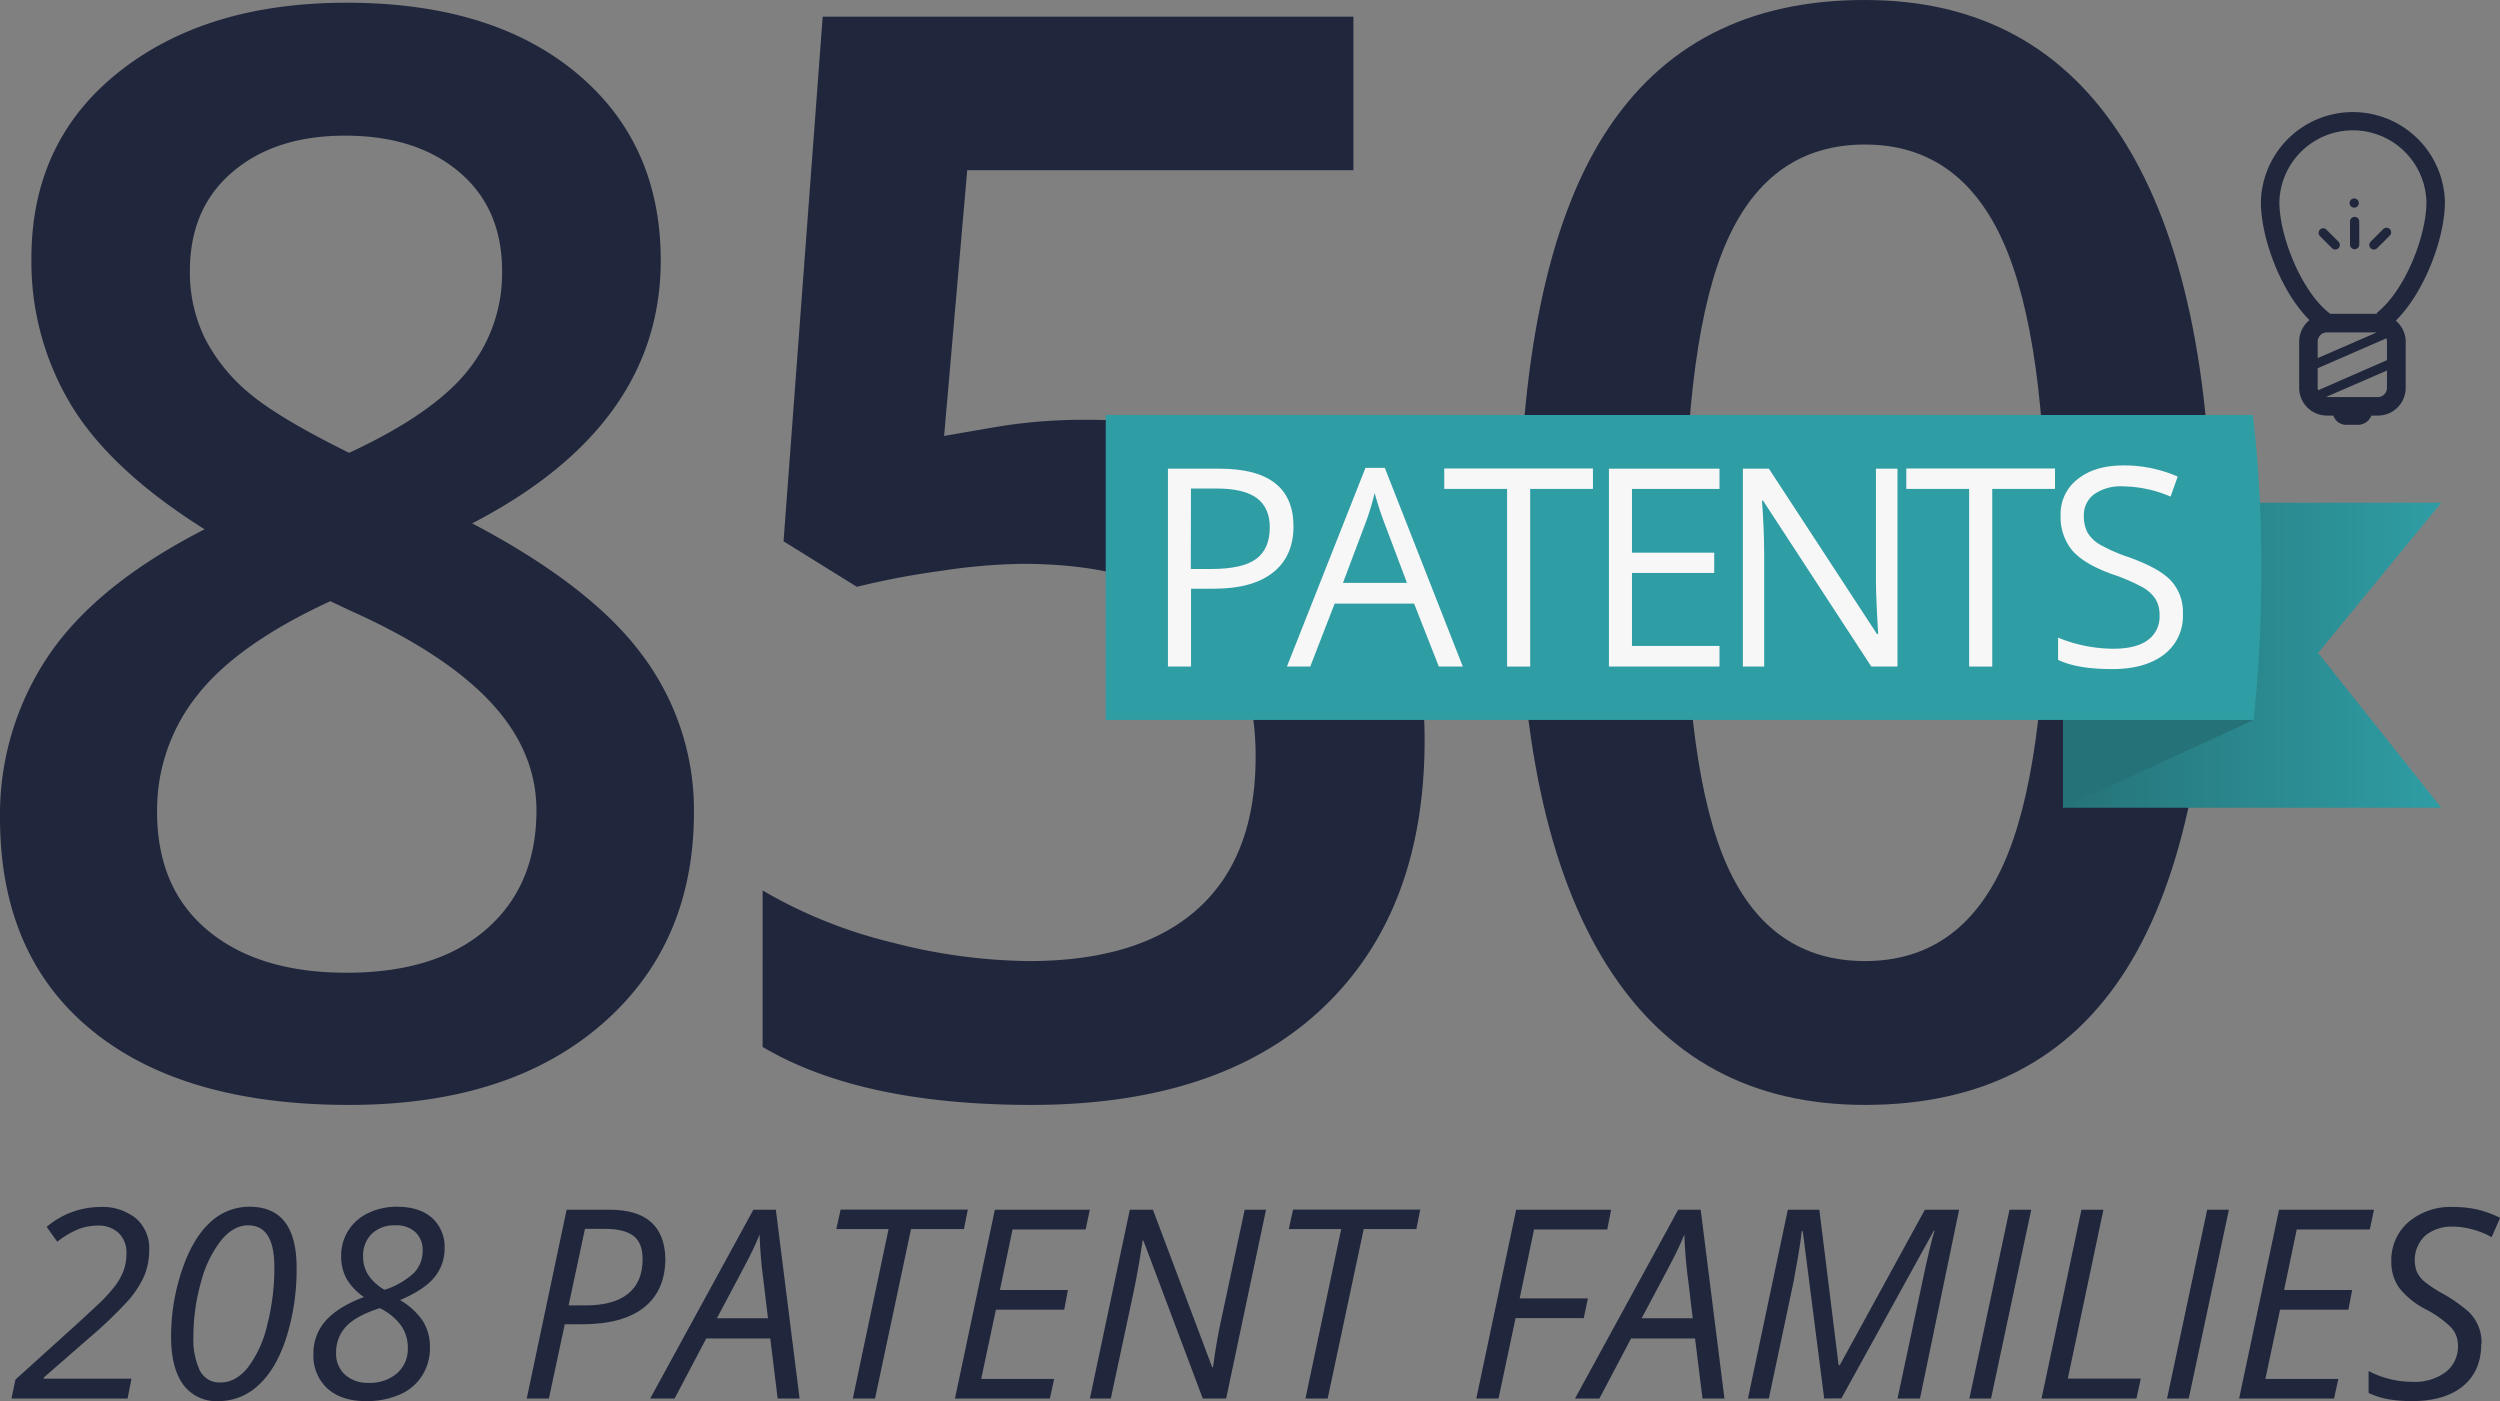 <svg id="patent" xmlns="http://www.w3.org/2000/svg" xmlns:xlink="http://www.w3.org/1999/xlink" viewBox="0 0 541.06 303.23"><rect x="0" y="0" width="541.06" height="303.23" fill="#808080" stroke="none"/><defs><style>.cls-1{fill:#20263c;}.cls-2,.cls-3,.cls-4{fill-rule:evenodd;}.cls-2{fill:url(#linear-gradient);}.cls-3{fill:#257378;}.cls-4{fill:#2f9da4;}.cls-5{fill:#f7f7f7;}.cls-6{isolation:isolate;}</style><linearGradient id="linear-gradient" x1="462.5" y1="-770.85" x2="544.33" y2="-770.85" gradientTransform="matrix(1, 0, 0, -1, -16, -629.04)" gradientUnits="userSpaceOnUse"><stop offset="0" stop-color="#257378"/><stop offset="1" stop-color="#2f9da4"/></linearGradient></defs><title>Infographic_009_Patents-teal</title><path class="cls-1" d="M75,.59q31.44,0,49.72,15.18T143,56.37q0,35.76-40.81,56.9,26,13.67,37,28.76a56,56,0,0,1,11,33.69q0,28.77-20.1,46.09T75.56,239.13q-36,0-55.77-16.21T0,177a61.48,61.48,0,0,1,10.35-34.88q10.35-15.5,33.93-27.57Q24,101.82,15.41,87.68A60.05,60.05,0,0,1,6.8,55.9q0-25.27,18.89-40.29T75,.59ZM34,175.72q0,16.53,11,25.67t30,9.13q19.5,0,30.3-9.45t10.8-25.67q0-12.87-10-23.52t-30.23-19.7l-4.38-2.07q-20,9.22-28.71,20.26A39.79,39.79,0,0,0,34,175.72ZM74.65,29.36q-15.11,0-24.33,7.86T41.1,58.6a32.34,32.34,0,0,0,3.33,14.78A38.06,38.06,0,0,0,54.1,85.22Q60.44,90.54,75.56,98q18.15-8.41,25.62-17.72a33.46,33.46,0,0,0,7.48-21.69q0-13.52-9.3-21.38T74.65,29.36Z"/><path class="cls-1" d="M235.93,90.86q33.4,0,52.9,18.59t19.49,50.7q0,37.18-22.14,58.08t-62.94,20.9q-37,0-58.19-12.55V192.72A103.48,103.48,0,0,0,193.16,204a121.73,121.73,0,0,0,29.47,4q24,0,36.57-11.28t12.55-33.06q0-41.62-50.48-41.63a125.67,125.67,0,0,0-17.53,1.51A172.35,172.35,0,0,0,185.45,127l-15.87-9.85L178.05,3.61H292.91V36.83H209.33l-5,57.52q5.29-.94,12.93-2.22A115.56,115.56,0,0,1,235.93,90.86Z"/><path class="cls-1" d="M478.73,119.78q0,60.56-18.51,89.95t-56.6,29.4q-36.87,0-55.92-30.35t-19-89q0-61.5,18.51-90.66T403.62,0q37,0,56.07,30.51T478.73,119.78Zm-114.1,0q0,47.52,9.29,67.86T403.62,208q20.4,0,29.85-20.66t9.44-67.54q0-46.72-9.44-67.62t-29.85-20.9q-20.4,0-29.7,20.5T364.63,119.78Z"/><g id="Rectangle_1_Image" data-name="Rectangle 1 Image"><g id="Rectangle_1" data-name="Rectangle 1"><polygon class="cls-2" points="528.34 108.81 446.5 108.81 446.5 174.81 528.34 174.81 501.7 141.31 528.34 108.81"/></g></g><g id="Rectangle_1-2" data-name="Rectangle 1-2"><polygon class="cls-3" points="462.06 108.81 446.5 108.81 446.5 174.81 487.75 155.81 462.06 108.81"/></g><g id="Rectangle_1-3" data-name="Rectangle 1-3"><path class="cls-4" d="M487.58,89.81H239.31v66H487.74a300.62,300.62,0,0,0,1.66-33A277.68,277.68,0,0,0,487.58,89.81Z"/></g><g id="PATENTS"><path class="cls-5" d="M279.94,113.91q0,6.5-4.44,10t-12.73,3.5h-5v16.85h-5V101.43H263.9Q279.93,101.43,279.94,113.91Zm-22.22,9.23h4.49c4.43,0,7.63-.72,9.6-2.14s3-3.71,3-6.86q0-4.24-2.79-6.33c-1.86-1.38-4.76-2.08-8.69-2.08h-5.58Z"/><path class="cls-5" d="M311.4,144.26l-5.35-13.62h-17.2l-5.28,13.62h-5.05l17-43h4.19l16.88,43Zm-6.9-18.11-5-13.27c-.65-1.68-1.31-3.74-2-6.18a52.91,52.91,0,0,1-1.85,6.18l-5,13.27Z"/><path class="cls-5" d="M331.17,144.26h-5V105.81h-13.6v-4.42h32.18v4.42H331.17Z"/><path class="cls-5" d="M372.14,144.26H348.21V101.43h23.93v4.38H353.2v13.8H371V124H353.2v15.8h18.94Z"/><path class="cls-5" d="M410.66,144.26H405l-23.46-35.95h-.2q.46,6.33.47,11.6v24.35H377.2V101.43h5.63l23.4,35.8h.24c0-.53-.13-2.22-.27-5.08s-.2-4.91-.2-6.15V101.43h4.66Z"/><path class="cls-5" d="M431.17,144.26h-5V105.81h-13.6v-4.42h32.18v4.42H431.17Z"/><path class="cls-5" d="M472.43,132.86a10.44,10.44,0,0,1-4.11,8.82q-4.11,3.12-11.16,3.13-7.62,0-11.74-2V138a31.71,31.71,0,0,0,11.92,2.4c3.33,0,5.83-.63,7.52-1.89a6.18,6.18,0,0,0,2.52-5.26,6.56,6.56,0,0,0-.9-3.64,8,8,0,0,0-3-2.63,39.47,39.47,0,0,0-6.38-2.72q-6-2.16-8.56-5.07a11.25,11.25,0,0,1-2.57-7.65,9.47,9.47,0,0,1,3.73-7.88q3.72-2.94,9.86-2.93a28.92,28.92,0,0,1,11.75,2.42l-1.55,4.33a26.66,26.66,0,0,0-10.34-2.22,10,10,0,0,0-6.19,1.7,5.59,5.59,0,0,0-2.23,4.71,7.46,7.46,0,0,0,.82,3.65,7.73,7.73,0,0,0,2.78,2.61,35.07,35.07,0,0,0,6,2.62q6.75,2.4,9.29,5.16A10,10,0,0,1,472.43,132.86Z"/></g><g id="lamp_Image" data-name="lamp Image"><path class="cls-1" d="M518.51,69.4c6.34-6.29,10.63-18.07,10.63-25.67a19.92,19.92,0,0,0-39.83,0c0,7.68,4.22,19.24,10.51,25.55a6,6,0,0,0-2.22,4.66v10a6,6,0,0,0,6,6H505a2.92,2.92,0,0,0,2.6,2h2.89a3.15,3.15,0,0,0,2.74-2h1.42a6,6,0,0,0,6-6v-10A6,6,0,0,0,518.51,69.4ZM501.68,84.47a3.08,3.08,0,0,1-.08-.53V79.69l14.86-6.47a1.78,1.78,0,0,1,.14.72v4Zm1.92-12.53h10.79L501.6,77.5V73.94A2,2,0,0,1,503.6,71.94ZM493.31,43.73a15.92,15.92,0,0,1,31.83,0c0,7.32-4.6,19.15-10.77,24l.14.18h-10.2C498.11,63.24,493.31,51.12,493.31,43.73ZM514.6,85.94H503.36l13.24-5.76V84A2,2,0,0,1,514.6,85.94Z"/><path class="cls-1" d="M509.5,44.94a1,1,0,0,0,.71-.29,1,1,0,0,0,0-1.41h0a1,1,0,0,0-1.41,0h0a1,1,0,0,0,0,1.41h0A1.15,1.15,0,0,0,509.5,44.94Z"/><path class="cls-1" d="M509.6,46.94a1,1,0,0,0-1,1v5a1,1,0,0,0,2,0v-5A1,1,0,0,0,509.6,46.94Z"/><path class="cls-1" d="M505.39,54a1,1,0,0,0,.71-.29,1,1,0,0,0,0-1.41h0l-2.73-2.72A1,1,0,0,0,502,51l2.72,2.73A1,1,0,0,0,505.39,54Z"/><path class="cls-1" d="M513.77,54a1,1,0,0,0,.7-.29L517.2,51a1,1,0,0,0-1.41-1.42h0l-2.72,2.72a1,1,0,0,0,0,1.41,1,1,0,0,0,.72.3Z"/></g><g class="cls-6"><path class="cls-1" d="M27.61,302.67H2.48l.87-4.11,13-11.74q2.85-2.6,4.94-4.57a33.86,33.86,0,0,0,3.43-3.71,13.61,13.61,0,0,0,2-3.47,10.82,10.82,0,0,0,.65-3.82,5.83,5.83,0,0,0-1.67-4.38,6.29,6.29,0,0,0-4.56-1.62,11.56,11.56,0,0,0-4.21.79,19,19,0,0,0-4.54,2.7l-2.29-3.21a18,18,0,0,1,11.54-4.31,11.57,11.57,0,0,1,7.79,2.47,8.52,8.52,0,0,1,2.86,6.81,14.52,14.52,0,0,1-1.1,5.7,21.33,21.33,0,0,1-3.66,5.51,94.57,94.57,0,0,1-8.23,7.85l-9.84,8.58v.23h19Z"/><path class="cls-1" d="M64.19,274.33A49,49,0,0,1,62,289.39q-2.19,6.83-6,10.33a12.55,12.55,0,0,1-8.79,3.51,8.82,8.82,0,0,1-7.55-3.56q-2.62-3.57-2.63-10.33A44.85,44.85,0,0,1,39.35,275q2.28-6.84,6-10.32A12.31,12.31,0,0,1,54,261.17Q64.19,261.17,64.19,274.33Zm-10.48-9.14q-3.15,0-5.84,3.23a24.68,24.68,0,0,0-4.35,9,42.63,42.63,0,0,0-1.66,11.83,15.73,15.73,0,0,0,1.4,7.38,4.73,4.73,0,0,0,4.5,2.57q3.21,0,5.84-3.18a24.19,24.19,0,0,0,4.21-9.17,49.56,49.56,0,0,0,1.57-12.66Q59.38,265.19,53.71,265.19Z"/><path class="cls-1" d="M85.91,261.17q4.86,0,7.59,2.41a8.38,8.38,0,0,1,2.72,6.59A9.66,9.66,0,0,1,94,276.45q-2.17,2.69-7.43,4.92a14.92,14.92,0,0,1,5,4.61,10.66,10.66,0,0,1,1.48,5.65,11.18,11.18,0,0,1-1.68,6.08,10.75,10.75,0,0,1-4.82,4.09,17.78,17.78,0,0,1-7.39,1.43q-5.31,0-8.33-2.75a9.64,9.64,0,0,1-3-7.48,10.5,10.5,0,0,1,2.66-7.16q2.65-3,8.27-5.14a12.47,12.47,0,0,1-3.79-4,10,10,0,0,1-1.13-4.79,10.07,10.07,0,0,1,5.81-9.35A14,14,0,0,1,85.91,261.17Zm-3.72,21.94c-3.45,1.11-5.88,2.45-7.31,4a8.09,8.09,0,0,0-2.14,5.66,6.15,6.15,0,0,0,1.93,4.75,7.23,7.23,0,0,0,5.06,1.76,9,9,0,0,0,6.21-2.07,7,7,0,0,0,2.32-5.48,8.33,8.33,0,0,0-1.46-4.86A12.58,12.58,0,0,0,82.19,283.11Zm3.38-17.92A7,7,0,0,0,80.49,267a6.49,6.49,0,0,0-1.9,4.91,7.38,7.38,0,0,0,1.09,4,10.49,10.49,0,0,0,3.55,3.24,17,17,0,0,0,6.37-3.67,6.82,6.82,0,0,0,1.87-4.85,5.18,5.18,0,0,0-1.61-4A6.06,6.06,0,0,0,85.57,265.19Z"/><path class="cls-1" d="M144,272.34q0,6.95-4.59,10.6T126,286.6h-3.77l-3.44,16.07H114l8.63-40.86h9.23q6,0,9,2.64T144,272.34Zm-20.94,10.18h3.72c4,0,7.08-.85,9.17-2.54s3.13-4.19,3.13-7.47q0-3.5-1.94-5c-1.3-1-3.29-1.55-6-1.55H126.6Z"/><path class="cls-1" d="M166.71,289.67H152.85l-6.85,13h-5.28l22.33-40.86h4.86l5.14,40.86H168.3Zm-.5-4.36-1-8.35a92.91,92.91,0,0,1-.81-9.79q-1,2.46-2.25,4.9t-7,13.24Z"/><path class="cls-1" d="M189.38,302.67h-4.81L192.31,266H181l.93-4.22h27.53l-.84,4.22H197.17Z"/><path class="cls-1" d="M227.22,302.67H206.68l8.63-40.86h20.55l-.9,4.27H219.14l-2.74,13.11h14.73l-.81,4.25H215.54l-3.19,15h15.79Z"/><path class="cls-1" d="M265.37,302.67h-5.06l-12.85-34.18h-.17q-.9,6.18-2.07,11.68l-4.81,22.5h-4.53l8.64-40.86h5l12.83,34.1h.17q.84-6.27,2-11.32l4.86-22.78H274Z"/><path class="cls-1" d="M287.34,302.67h-4.81L290.27,266H278.93l.92-4.22h27.53l-.84,4.22h-11.4Z"/><path class="cls-1" d="M324.32,302.67h-4.81l8.63-40.86h20.55l-.84,4.27H332L328.9,281h14.76l-.9,4.28H328Z"/><path class="cls-1" d="M366.85,289.67H353l-6.85,13h-5.28l22.33-40.86h4.87l5.14,40.86h-4.75Zm-.5-4.36-1-8.35a95.65,95.65,0,0,1-.81-9.79q-1,2.46-2.25,4.9t-7,13.24Z"/><path class="cls-1" d="M394.8,302.67l-4.64-36.22h-.22q-.19,2-.8,5.52t-1,5.57l-5.32,25.13h-4.52l8.63-40.86h6.82l4.17,33.65h.25l18.42-33.65H424l-8.47,40.86h-4.86q3.53-16.49,5.39-25.31t2.63-11h-.17l-20,36.28Z"/><path class="cls-1" d="M426.22,302.67l8.69-40.86h4.7l-8.7,40.86Z"/><path class="cls-1" d="M441.84,302.67l8.64-40.86h4.75l-7.71,36.56h15.79l-.93,4.3Z"/><path class="cls-1" d="M469,302.67l8.69-40.86h4.7l-8.69,40.86Z"/><path class="cls-1" d="M505.15,302.67H484.6l8.64-40.86h20.54l-.89,4.27H497.07l-2.74,13.11h14.73l-.81,4.25H493.46l-3.18,15h15.79Z"/><path class="cls-1" d="M537,290.82q0,5.9-3.93,9.15t-11,3.26a29.68,29.68,0,0,1-5.21-.41,16.8,16.8,0,0,1-4.24-1.35v-4.75a20.45,20.45,0,0,0,9.51,2.34,11.22,11.22,0,0,0,7.18-2.11,7,7,0,0,0,2.65-5.79,5.67,5.67,0,0,0-1.46-3.85,22.27,22.27,0,0,0-5.47-3.93,17.24,17.24,0,0,1-5.85-4.75,9.64,9.64,0,0,1-1.64-5.61,10.89,10.89,0,0,1,3.69-8.52,14.08,14.08,0,0,1,9.7-3.28,24.11,24.11,0,0,1,5.16.53,23.42,23.42,0,0,1,5,1.82l-1.84,4.19a17.09,17.09,0,0,0-4.14-1.68,16.34,16.34,0,0,0-4.22-.61,9,9,0,0,0-6,1.94,7.27,7.27,0,0,0-1.81,7.86,6.21,6.21,0,0,0,1.51,2,25.53,25.53,0,0,0,4,2.66,33.84,33.84,0,0,1,5.55,3.85,9.15,9.15,0,0,1,2.92,7Z"/></g></svg>